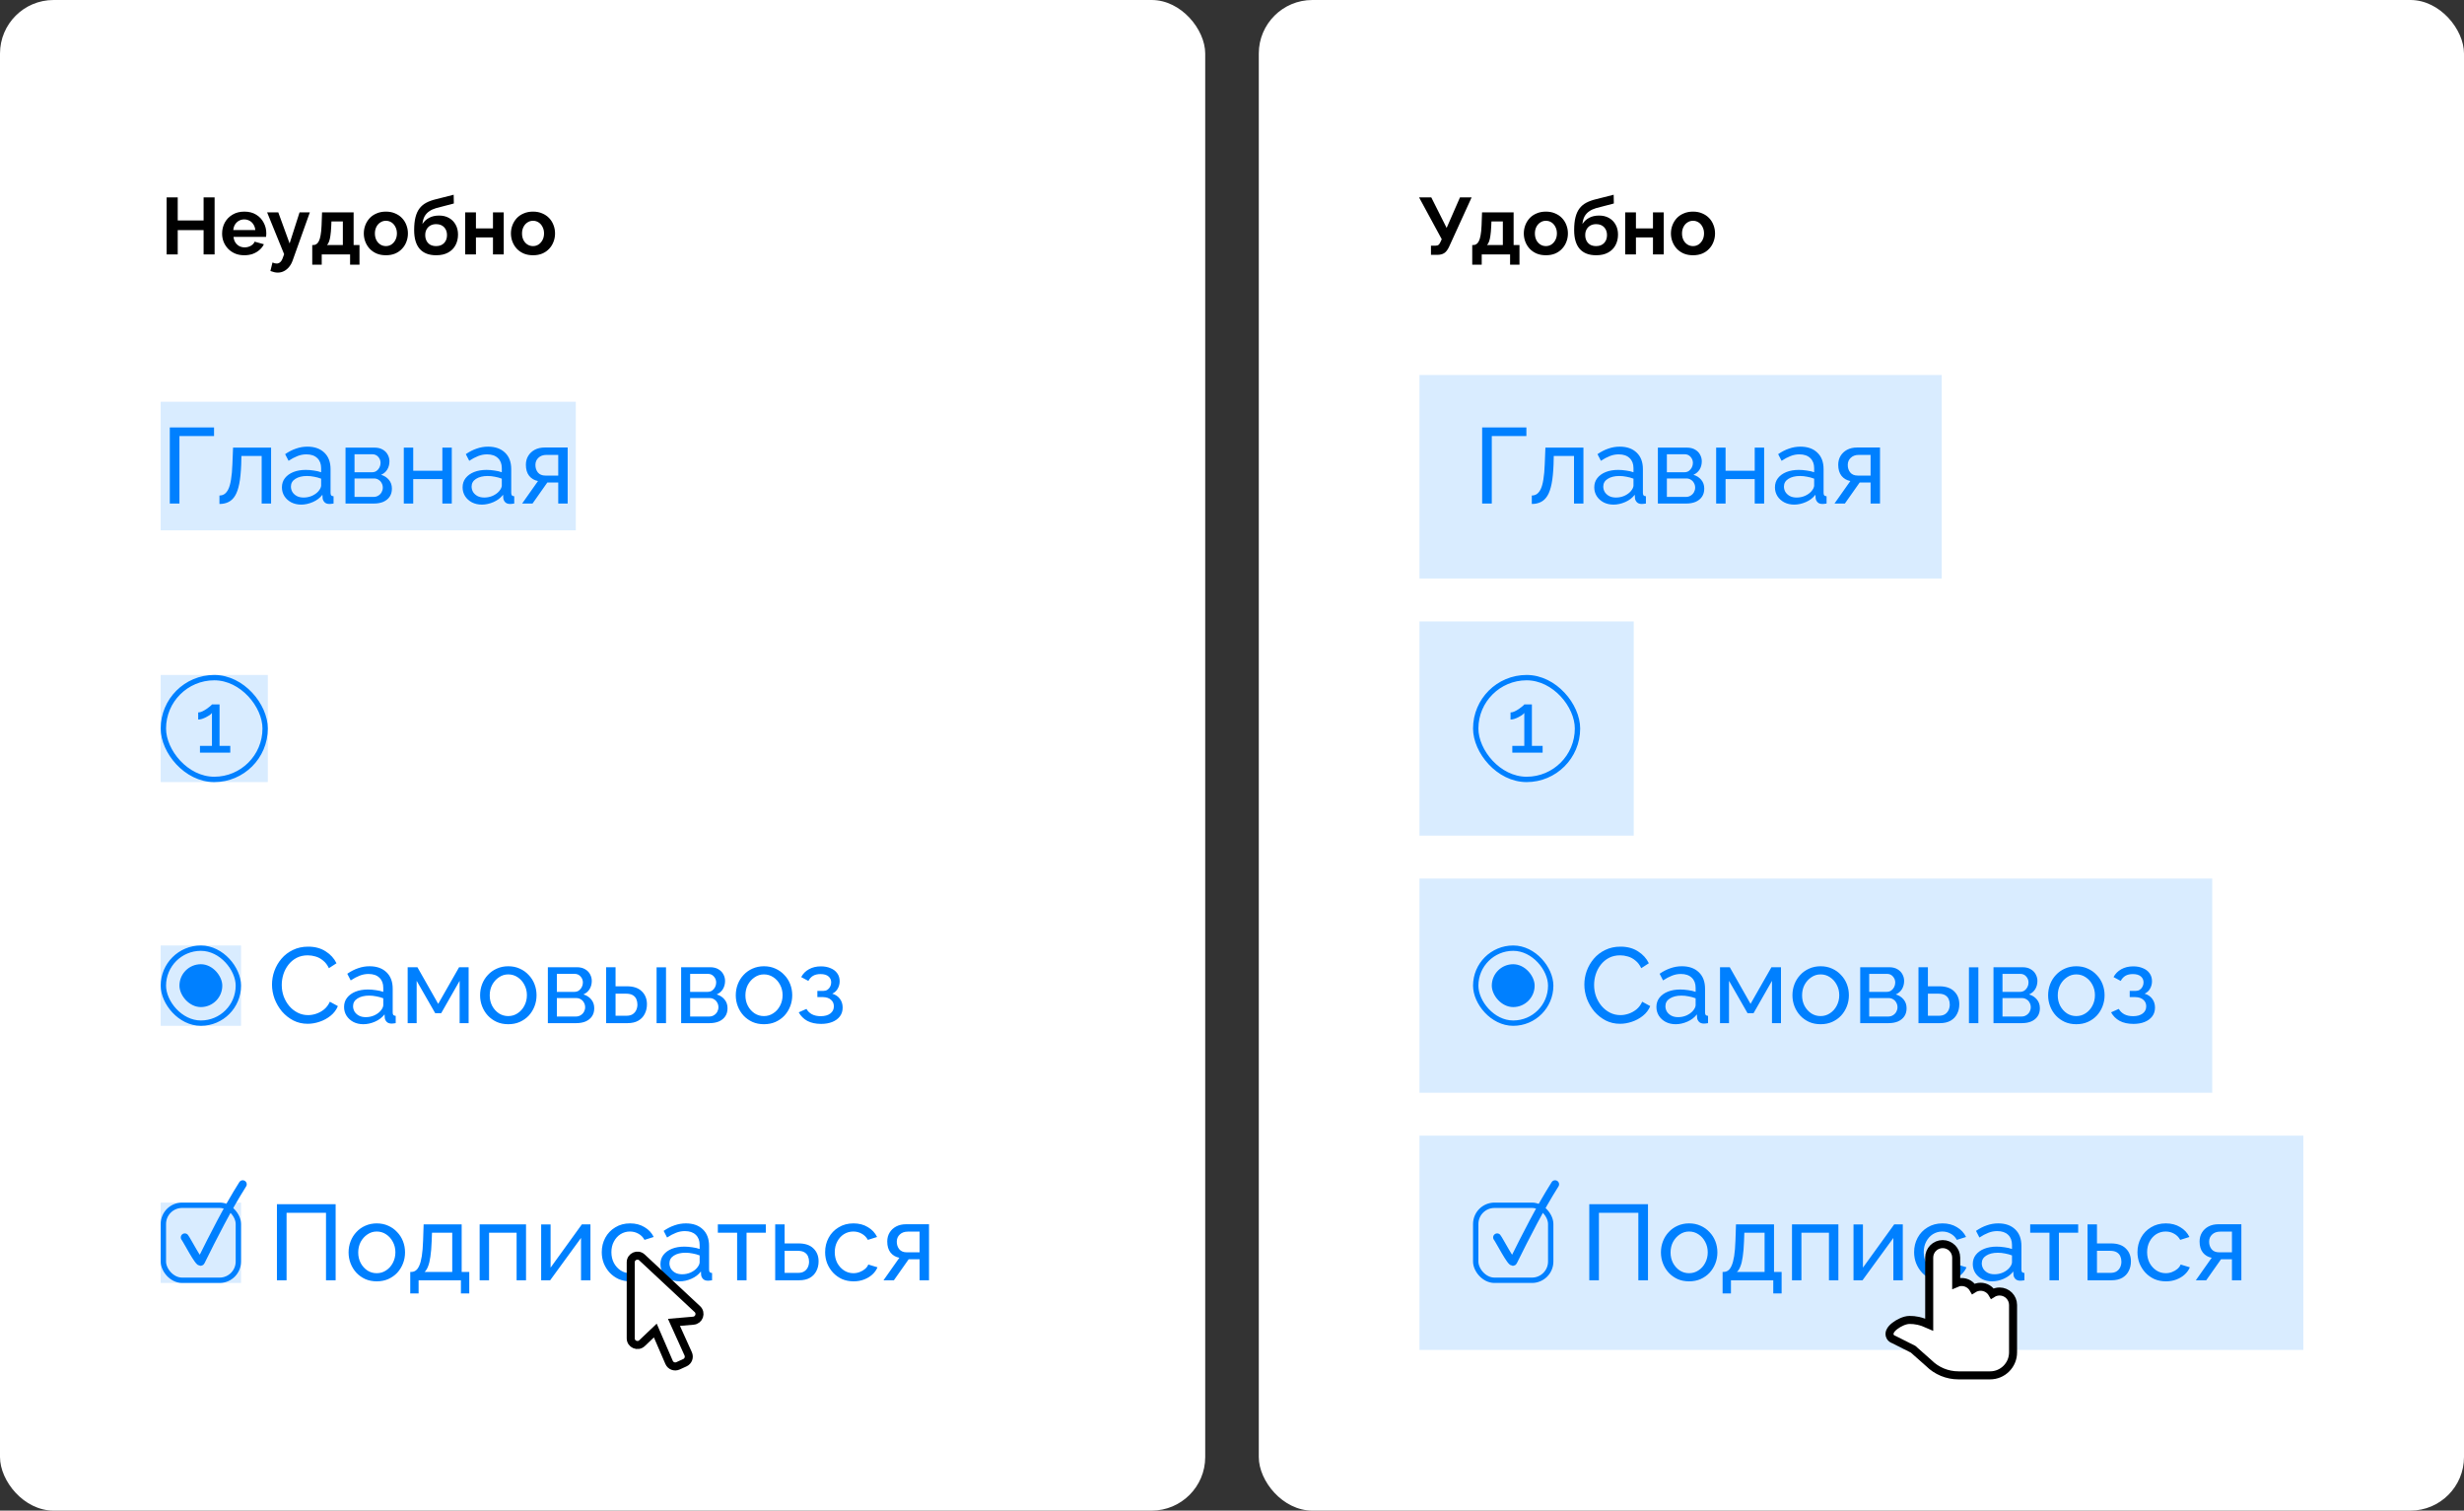 <?xml version="1.0" encoding="UTF-8"?> <svg xmlns="http://www.w3.org/2000/svg" width="920" height="564" viewBox="0 0 920 564" fill="none"><rect x="0" y="0" width="920" height="564" fill="#333333" stroke="none"/><rect width="450" height="564" rx="20" fill="white"></rect><path d="M80.13 73.7V95H76.02V85.91H66.36V95H62.22V73.7H66.36V82.31H76.02V73.7H80.13ZM91.21 95.3C89.95 95.3 88.81 95.09 87.79 94.67C86.77 94.23 85.9 93.64 85.18 92.9C84.46 92.14 83.9 91.28 83.5 90.32C83.12 89.34 82.93 88.31 82.93 87.23C82.93 85.73 83.26 84.36 83.92 83.12C84.6 81.88 85.56 80.89 86.8 80.15C88.06 79.39 89.54 79.01 91.24 79.01C92.96 79.01 94.43 79.39 95.65 80.15C96.87 80.89 97.8 81.88 98.44 83.12C99.1 84.34 99.43 85.66 99.43 87.08C99.43 87.32 99.42 87.57 99.4 87.83C99.38 88.07 99.36 88.27 99.34 88.43H87.19C87.27 89.23 87.5 89.93 87.88 90.53C88.28 91.13 88.78 91.59 89.38 91.91C90 92.21 90.66 92.36 91.36 92.36C92.16 92.36 92.91 92.17 93.61 91.79C94.33 91.39 94.82 90.87 95.08 90.23L98.53 91.19C98.15 91.99 97.6 92.7 96.88 93.32C96.18 93.94 95.35 94.43 94.39 94.79C93.43 95.13 92.37 95.3 91.21 95.3ZM87.1 85.88H95.32C95.24 85.08 95.01 84.39 94.63 83.81C94.27 83.21 93.79 82.75 93.19 82.43C92.59 82.09 91.92 81.92 91.18 81.92C90.46 81.92 89.8 82.09 89.2 82.43C88.62 82.75 88.14 83.21 87.76 83.81C87.4 84.39 87.18 85.08 87.1 85.88ZM103.721 101.78C103.301 101.78 102.871 101.73 102.431 101.63C102.011 101.53 101.521 101.38 100.961 101.18L101.741 98C102.041 98.14 102.321 98.24 102.581 98.3C102.861 98.36 103.111 98.39 103.331 98.39C103.831 98.39 104.271 98.21 104.651 97.85C105.051 97.49 105.371 96.94 105.611 96.2L106.091 94.91L99.731 79.28H103.901L108.131 90.89L111.851 79.28H115.691L109.271 97.25C108.931 98.21 108.481 99.02 107.921 99.68C107.361 100.36 106.721 100.88 106.001 101.24C105.281 101.6 104.521 101.78 103.721 101.78ZM116.585 98.81V91.49H117.005C117.405 91.49 117.775 91.38 118.115 91.16C118.475 90.94 118.785 90.57 119.045 90.05C119.325 89.51 119.545 88.77 119.705 87.83C119.885 86.89 120.005 85.69 120.065 84.23L120.245 79.28H132.035V91.49H134.225V98.81H130.715V95H120.125V98.81H116.585ZM122.075 91.49H128.015V82.67H123.755L123.665 84.62C123.605 85.94 123.505 87.06 123.365 87.98C123.245 88.88 123.075 89.62 122.855 90.2C122.655 90.76 122.395 91.19 122.075 91.49ZM144.09 95.3C142.81 95.3 141.66 95.09 140.64 94.67C139.62 94.23 138.75 93.63 138.03 92.87C137.33 92.11 136.79 91.24 136.41 90.26C136.03 89.28 135.84 88.25 135.84 87.17C135.84 86.07 136.03 85.03 136.41 84.05C136.79 83.07 137.33 82.2 138.03 81.44C138.75 80.68 139.62 80.09 140.64 79.67C141.66 79.23 142.81 79.01 144.09 79.01C145.37 79.01 146.51 79.23 147.51 79.67C148.53 80.09 149.4 80.68 150.12 81.44C150.84 82.2 151.38 83.07 151.74 84.05C152.12 85.03 152.31 86.07 152.31 87.17C152.31 88.25 152.12 89.28 151.74 90.26C151.38 91.24 150.84 92.11 150.12 92.87C149.42 93.63 148.56 94.23 147.54 94.67C146.52 95.09 145.37 95.3 144.09 95.3ZM139.98 87.17C139.98 88.09 140.16 88.91 140.52 89.63C140.88 90.33 141.37 90.88 141.99 91.28C142.61 91.68 143.31 91.88 144.09 91.88C144.85 91.88 145.54 91.68 146.16 91.28C146.78 90.86 147.27 90.3 147.63 89.6C148.01 88.88 148.2 88.06 148.2 87.14C148.2 86.24 148.01 85.43 147.63 84.71C147.27 83.99 146.78 83.43 146.16 83.03C145.54 82.63 144.85 82.43 144.09 82.43C143.31 82.43 142.61 82.64 141.99 83.06C141.37 83.46 140.88 84.02 140.52 84.74C140.16 85.44 139.98 86.25 139.98 87.17ZM162.853 95.3C160.153 95.3 158.103 94.51 156.703 92.93C155.323 91.33 154.633 89 154.633 85.94C154.633 84.02 154.803 82.4 155.143 81.08C155.483 79.76 155.983 78.67 156.643 77.81C157.303 76.95 158.133 76.25 159.133 75.71C160.153 75.17 161.323 74.74 162.643 74.42L169.393 72.71L169.453 75.98L162.793 77.72C161.833 78 160.993 78.39 160.273 78.89C159.553 79.37 158.973 80 158.533 80.78C158.113 81.54 157.843 82.5 157.723 83.66C158.323 82.68 159.143 81.91 160.183 81.35C161.223 80.77 162.483 80.48 163.963 80.48C165.363 80.48 166.593 80.78 167.653 81.38C168.713 81.98 169.533 82.81 170.113 83.87C170.713 84.93 171.013 86.16 171.013 87.56C171.013 89.06 170.693 90.4 170.053 91.58C169.433 92.74 168.513 93.65 167.293 94.31C166.093 94.97 164.613 95.3 162.853 95.3ZM162.853 91.88C164.093 91.88 165.073 91.51 165.793 90.77C166.533 90.01 166.903 89.01 166.903 87.77C166.903 86.57 166.543 85.59 165.823 84.83C165.103 84.07 164.113 83.69 162.853 83.69C162.073 83.69 161.373 83.85 160.753 84.17C160.153 84.49 159.673 84.96 159.313 85.58C158.953 86.18 158.773 86.91 158.773 87.77C158.773 88.57 158.933 89.28 159.253 89.9C159.573 90.52 160.033 91.01 160.633 91.37C161.253 91.71 161.993 91.88 162.853 91.88ZM173.685 95V79.28H177.705V85.28H184.065V79.28H188.085V95H184.065V88.64H177.705V95H173.685ZM199.022 95.3C197.742 95.3 196.592 95.09 195.572 94.67C194.552 94.23 193.682 93.63 192.962 92.87C192.262 92.11 191.722 91.24 191.342 90.26C190.962 89.28 190.772 88.25 190.772 87.17C190.772 86.07 190.962 85.03 191.342 84.05C191.722 83.07 192.262 82.2 192.962 81.44C193.682 80.68 194.552 80.09 195.572 79.67C196.592 79.23 197.742 79.01 199.022 79.01C200.302 79.01 201.442 79.23 202.442 79.67C203.462 80.09 204.332 80.68 205.052 81.44C205.772 82.2 206.312 83.07 206.672 84.05C207.052 85.03 207.242 86.07 207.242 87.17C207.242 88.25 207.052 89.28 206.672 90.26C206.312 91.24 205.772 92.11 205.052 92.87C204.352 93.63 203.492 94.23 202.472 94.67C201.452 95.09 200.302 95.3 199.022 95.3ZM194.912 87.17C194.912 88.09 195.092 88.91 195.452 89.63C195.812 90.33 196.302 90.88 196.922 91.28C197.542 91.68 198.242 91.88 199.022 91.88C199.782 91.88 200.472 91.68 201.092 91.28C201.712 90.86 202.202 90.3 202.562 89.6C202.942 88.88 203.132 88.06 203.132 87.14C203.132 86.24 202.942 85.43 202.562 84.71C202.202 83.99 201.712 83.43 201.092 83.03C200.472 82.63 199.782 82.43 199.022 82.43C198.242 82.43 197.542 82.64 196.922 83.06C196.302 83.46 195.812 84.02 195.452 84.74C195.092 85.44 194.912 86.25 194.912 87.17Z" fill="black"></path><rect opacity="0.15" x="60" y="150" width="155" height="48" fill="#0080FF"></rect><path d="M63.4 188V159.6H79.92V162.8H67V188H63.4ZM81.938 188.16V185C82.631 185 83.244 184.827 83.778 184.48C84.338 184.107 84.831 183.493 85.257 182.64C85.684 181.76 86.017 180.56 86.257 179.04C86.524 177.493 86.698 175.533 86.778 173.16L87.017 167.12H101.218V188H97.698V170.24H90.138L90.058 173.48C89.951 176.333 89.711 178.707 89.338 180.6C88.964 182.493 88.444 183.987 87.778 185.08C87.111 186.173 86.284 186.96 85.297 187.44C84.338 187.92 83.218 188.16 81.938 188.16ZM105.263 181.96C105.263 180.627 105.636 179.48 106.383 178.52C107.156 177.533 108.209 176.773 109.543 176.24C110.876 175.707 112.423 175.44 114.183 175.44C115.116 175.44 116.103 175.52 117.143 175.68C118.183 175.813 119.103 176.027 119.903 176.32V174.8C119.903 173.2 119.423 171.947 118.463 171.04C117.503 170.107 116.143 169.64 114.383 169.64C113.236 169.64 112.129 169.853 111.063 170.28C110.023 170.68 108.916 171.267 107.743 172.04L106.463 169.56C107.823 168.627 109.183 167.933 110.543 167.48C111.903 167 113.316 166.76 114.783 166.76C117.449 166.76 119.556 167.507 121.103 169C122.649 170.467 123.423 172.52 123.423 175.16V184C123.423 184.427 123.503 184.747 123.663 184.96C123.849 185.147 124.143 185.253 124.543 185.28V188C124.196 188.053 123.889 188.093 123.623 188.12C123.383 188.147 123.183 188.16 123.023 188.16C122.196 188.16 121.569 187.933 121.143 187.48C120.743 187.027 120.516 186.547 120.463 186.04L120.383 184.72C119.476 185.893 118.289 186.8 116.823 187.44C115.356 188.08 113.903 188.4 112.463 188.4C111.076 188.4 109.836 188.12 108.743 187.56C107.649 186.973 106.796 186.2 106.183 185.24C105.569 184.253 105.263 183.16 105.263 181.96ZM118.863 183.44C119.183 183.067 119.436 182.693 119.623 182.32C119.809 181.92 119.903 181.587 119.903 181.32V178.72C119.076 178.4 118.209 178.16 117.303 178C116.396 177.813 115.503 177.72 114.622 177.72C112.836 177.72 111.383 178.08 110.263 178.8C109.169 179.493 108.623 180.453 108.623 181.68C108.623 182.347 108.796 183 109.143 183.64C109.516 184.253 110.049 184.76 110.743 185.16C111.463 185.56 112.343 185.76 113.383 185.76C114.476 185.76 115.516 185.547 116.503 185.12C117.489 184.667 118.276 184.107 118.863 183.44ZM129.011 188V167.12H139.811C141.064 167.12 142.104 167.373 142.931 167.88C143.758 168.36 144.371 168.987 144.771 169.76C145.198 170.533 145.411 171.36 145.411 172.24C145.411 173.36 145.144 174.373 144.611 175.28C144.078 176.16 143.304 176.827 142.291 177.28C143.491 177.627 144.464 178.253 145.211 179.16C145.958 180.04 146.331 181.133 146.331 182.44C146.331 183.613 146.051 184.613 145.491 185.44C144.931 186.267 144.144 186.907 143.131 187.36C142.118 187.787 140.944 188 139.611 188H129.011ZM132.371 185.52H139.531C140.171 185.52 140.744 185.36 141.251 185.04C141.784 184.72 142.198 184.293 142.491 183.76C142.784 183.227 142.931 182.667 142.931 182.08C142.931 181.44 142.784 180.867 142.491 180.36C142.224 179.827 141.838 179.413 141.331 179.12C140.851 178.8 140.291 178.64 139.651 178.64H132.371V185.52ZM132.371 176.32H138.891C139.531 176.32 140.091 176.16 140.571 175.84C141.051 175.493 141.424 175.053 141.691 174.52C141.958 173.987 142.091 173.427 142.091 172.84C142.091 171.96 141.798 171.2 141.211 170.56C140.651 169.92 139.918 169.6 139.011 169.6H132.371V176.32ZM150.769 188V167.12H154.289V175.76H165.169V167.12H168.689V188H165.169V178.88H154.289V188H150.769ZM172.723 181.96C172.723 180.627 173.097 179.48 173.843 178.52C174.617 177.533 175.67 176.773 177.003 176.24C178.337 175.707 179.883 175.44 181.643 175.44C182.577 175.44 183.563 175.52 184.603 175.68C185.643 175.813 186.563 176.027 187.363 176.32V174.8C187.363 173.2 186.883 171.947 185.923 171.04C184.963 170.107 183.603 169.64 181.843 169.64C180.697 169.64 179.59 169.853 178.523 170.28C177.483 170.68 176.377 171.267 175.203 172.04L173.923 169.56C175.283 168.627 176.643 167.933 178.003 167.48C179.363 167 180.777 166.76 182.243 166.76C184.91 166.76 187.017 167.507 188.563 169C190.11 170.467 190.883 172.52 190.883 175.16V184C190.883 184.427 190.963 184.747 191.123 184.96C191.31 185.147 191.603 185.253 192.003 185.28V188C191.657 188.053 191.35 188.093 191.083 188.12C190.843 188.147 190.643 188.16 190.483 188.16C189.657 188.16 189.03 187.933 188.603 187.48C188.203 187.027 187.977 186.547 187.923 186.04L187.843 184.72C186.937 185.893 185.75 186.8 184.283 187.44C182.817 188.08 181.363 188.4 179.923 188.4C178.537 188.4 177.297 188.12 176.203 187.56C175.11 186.973 174.257 186.2 173.643 185.24C173.03 184.253 172.723 183.16 172.723 181.96ZM186.323 183.44C186.643 183.067 186.897 182.693 187.083 182.32C187.27 181.92 187.363 181.587 187.363 181.32V178.72C186.537 178.4 185.67 178.16 184.763 178C183.857 177.813 182.963 177.72 182.083 177.72C180.297 177.72 178.843 178.08 177.723 178.8C176.63 179.493 176.083 180.453 176.083 181.68C176.083 182.347 176.257 183 176.603 183.64C176.977 184.253 177.51 184.76 178.203 185.16C178.923 185.56 179.803 185.76 180.843 185.76C181.937 185.76 182.977 185.547 183.963 185.12C184.95 184.667 185.737 184.107 186.323 183.44ZM194.952 188L200.872 179.6C199.512 179.333 198.419 178.693 197.592 177.68C196.765 176.64 196.352 175.253 196.352 173.52C196.352 172.267 196.645 171.16 197.232 170.2C197.819 169.24 198.632 168.48 199.672 167.92C200.739 167.36 201.979 167.08 203.392 167.08H211.952V188H208.432V180.16H204.352L198.832 188H194.952ZM203.632 177.56H208.432V169.84H204.032C202.779 169.84 201.779 170.2 201.032 170.92C200.285 171.613 199.912 172.507 199.912 173.6C199.912 174.693 200.219 175.627 200.832 176.4C201.472 177.173 202.405 177.56 203.632 177.56Z" fill="#0080FF"></path><rect opacity="0.15" x="60" y="252" width="40" height="40" fill="#0080FF"></rect><rect x="61" y="253" width="38" height="38" rx="19" stroke="#0080FF" stroke-width="2"></rect><path d="M85.979 278.478V281H74.662V278.478H79.138V266.184C78.949 266.436 78.655 266.709 78.256 267.004C77.856 267.277 77.405 267.539 76.9 267.792C76.396 268.044 75.891 268.254 75.387 268.422C74.883 268.569 74.42 268.643 74 268.643V265.995C74.462 265.995 74.967 265.869 75.513 265.616C76.081 265.343 76.627 265.028 77.152 264.671C77.678 264.313 78.119 263.977 78.476 263.662C78.855 263.347 79.075 263.126 79.138 263H81.975V278.478H85.979Z" fill="#0080FF"></path><rect opacity="0.15" x="60" y="353" width="30" height="30" fill="#0080FF"></rect><rect x="61" y="354" width="28" height="28" rx="14" stroke="#0080FF" stroke-width="2"></rect><rect x="67" y="360" width="16" height="16" rx="8" fill="#0080FF"></rect><path d="M101.56 367.6C101.56 365.867 101.853 364.173 102.44 362.52C103.053 360.84 103.933 359.32 105.08 357.96C106.253 356.573 107.68 355.48 109.36 354.68C111.04 353.853 112.947 353.44 115.08 353.44C117.613 353.44 119.787 354.027 121.6 355.2C123.413 356.347 124.76 357.827 125.64 359.64L122.8 361.48C122.24 360.28 121.52 359.333 120.64 358.64C119.787 357.92 118.853 357.413 117.84 357.12C116.853 356.827 115.88 356.68 114.92 356.68C113.347 356.68 111.947 357 110.72 357.64C109.52 358.28 108.507 359.133 107.68 360.2C106.853 361.267 106.227 362.467 105.8 363.8C105.4 365.107 105.2 366.427 105.2 367.76C105.2 369.227 105.44 370.64 105.92 372C106.427 373.36 107.12 374.56 108 375.6C108.88 376.64 109.92 377.467 111.12 378.08C112.32 378.693 113.627 379 115.04 379C116.027 379 117.04 378.827 118.08 378.48C119.12 378.133 120.093 377.6 121 376.88C121.907 376.133 122.627 375.173 123.16 374L126.16 375.64C125.573 377.053 124.667 378.253 123.44 379.24C122.213 380.227 120.84 380.973 119.32 381.48C117.827 381.987 116.347 382.24 114.88 382.24C112.933 382.24 111.147 381.827 109.52 381C107.893 380.147 106.48 379.027 105.28 377.64C104.107 376.227 103.187 374.653 102.52 372.92C101.88 371.16 101.56 369.387 101.56 367.6ZM128.466 375.96C128.466 374.627 128.839 373.48 129.586 372.52C130.359 371.533 131.412 370.773 132.746 370.24C134.079 369.707 135.626 369.44 137.386 369.44C138.319 369.44 139.306 369.52 140.346 369.68C141.386 369.813 142.306 370.027 143.106 370.32V368.8C143.106 367.2 142.626 365.947 141.666 365.04C140.706 364.107 139.346 363.64 137.586 363.64C136.439 363.64 135.332 363.853 134.266 364.28C133.226 364.68 132.119 365.267 130.946 366.04L129.666 363.56C131.026 362.627 132.386 361.933 133.746 361.48C135.106 361 136.519 360.76 137.986 360.76C140.652 360.76 142.759 361.507 144.306 363C145.852 364.467 146.626 366.52 146.626 369.16V378C146.626 378.427 146.706 378.747 146.866 378.96C147.052 379.147 147.346 379.253 147.746 379.28V382C147.399 382.053 147.092 382.093 146.826 382.12C146.586 382.147 146.386 382.16 146.226 382.16C145.399 382.16 144.772 381.933 144.346 381.48C143.946 381.027 143.719 380.547 143.666 380.04L143.586 378.72C142.679 379.893 141.492 380.8 140.026 381.44C138.559 382.08 137.106 382.4 135.666 382.4C134.279 382.4 133.039 382.12 131.946 381.56C130.852 380.973 129.999 380.2 129.386 379.24C128.772 378.253 128.466 377.16 128.466 375.96ZM142.066 377.44C142.386 377.067 142.639 376.693 142.826 376.32C143.012 375.92 143.106 375.587 143.106 375.32V372.72C142.279 372.4 141.412 372.16 140.506 372C139.599 371.813 138.706 371.72 137.826 371.72C136.039 371.72 134.586 372.08 133.466 372.8C132.372 373.493 131.826 374.453 131.826 375.68C131.826 376.347 131.999 377 132.346 377.64C132.719 378.253 133.252 378.76 133.946 379.16C134.666 379.56 135.546 379.76 136.586 379.76C137.679 379.76 138.719 379.547 139.706 379.12C140.692 378.667 141.479 378.107 142.066 377.44ZM152.214 382V361.12H155.854L163.614 374.8L171.414 361.12H174.974V382H171.614V366.2L164.734 378.28H162.494L155.574 366.2V382H152.214ZM189.773 382.4C188.199 382.4 186.773 382.12 185.493 381.56C184.213 380.973 183.106 380.187 182.173 379.2C181.239 378.187 180.519 377.027 180.013 375.72C179.506 374.413 179.253 373.04 179.253 371.6C179.253 370.133 179.506 368.747 180.013 367.44C180.519 366.133 181.239 364.987 182.173 364C183.106 362.987 184.213 362.2 185.493 361.64C186.799 361.053 188.226 360.76 189.773 360.76C191.346 360.76 192.773 361.053 194.053 361.64C195.333 362.2 196.439 362.987 197.373 364C198.333 364.987 199.066 366.133 199.573 367.44C200.079 368.747 200.333 370.133 200.333 371.6C200.333 373.04 200.079 374.413 199.573 375.72C199.066 377.027 198.346 378.187 197.413 379.2C196.479 380.187 195.359 380.973 194.053 381.56C192.773 382.12 191.346 382.4 189.773 382.4ZM182.853 371.64C182.853 373.08 183.159 374.387 183.773 375.56C184.413 376.733 185.253 377.667 186.293 378.36C187.333 379.027 188.493 379.36 189.773 379.36C191.053 379.36 192.213 379.013 193.253 378.32C194.319 377.627 195.159 376.693 195.773 375.52C196.413 374.32 196.733 373 196.733 371.56C196.733 370.12 196.413 368.813 195.773 367.64C195.159 366.467 194.319 365.533 193.253 364.84C192.213 364.147 191.053 363.8 189.773 363.8C188.493 363.8 187.333 364.16 186.293 364.88C185.253 365.573 184.413 366.507 183.773 367.68C183.159 368.853 182.853 370.173 182.853 371.64ZM204.558 382V361.12H215.358C216.611 361.12 217.651 361.373 218.478 361.88C219.304 362.36 219.918 362.987 220.318 363.76C220.744 364.533 220.958 365.36 220.958 366.24C220.958 367.36 220.691 368.373 220.158 369.28C219.624 370.16 218.851 370.827 217.838 371.28C219.038 371.627 220.011 372.253 220.758 373.16C221.504 374.04 221.878 375.133 221.878 376.44C221.878 377.613 221.598 378.613 221.038 379.44C220.478 380.267 219.691 380.907 218.678 381.36C217.664 381.787 216.491 382 215.158 382H204.558ZM207.918 379.52H215.078C215.718 379.52 216.291 379.36 216.798 379.04C217.331 378.72 217.744 378.293 218.038 377.76C218.331 377.227 218.478 376.667 218.478 376.08C218.478 375.44 218.331 374.867 218.038 374.36C217.771 373.827 217.384 373.413 216.878 373.12C216.398 372.8 215.838 372.64 215.198 372.64H207.918V379.52ZM207.918 370.32H214.438C215.078 370.32 215.638 370.16 216.118 369.84C216.598 369.493 216.971 369.053 217.238 368.52C217.504 367.987 217.638 367.427 217.638 366.84C217.638 365.96 217.344 365.2 216.758 364.56C216.198 363.92 215.464 363.6 214.558 363.6H207.918V370.32ZM226.316 382V361.12H229.836V368.24H234.076C236.529 368.24 238.382 368.867 239.636 370.12C240.916 371.347 241.556 372.96 241.556 374.96C241.556 376.293 241.276 377.493 240.716 378.56C240.182 379.627 239.382 380.467 238.316 381.08C237.249 381.693 235.916 382 234.316 382H226.316ZM229.836 379.24H233.836C234.822 379.24 235.609 379.053 236.196 378.68C236.809 378.28 237.262 377.76 237.556 377.12C237.849 376.48 237.996 375.787 237.996 375.04C237.996 374.32 237.862 373.653 237.596 373.04C237.329 372.427 236.889 371.933 236.276 371.56C235.662 371.187 234.822 371 233.756 371H229.836V379.24ZM245.156 382V361.16H248.676V382H245.156ZM254.323 382V361.12H265.123C266.377 361.12 267.417 361.373 268.243 361.88C269.07 362.36 269.683 362.987 270.083 363.76C270.51 364.533 270.723 365.36 270.723 366.24C270.723 367.36 270.457 368.373 269.923 369.28C269.39 370.16 268.617 370.827 267.603 371.28C268.803 371.627 269.777 372.253 270.523 373.16C271.27 374.04 271.643 375.133 271.643 376.44C271.643 377.613 271.363 378.613 270.803 379.44C270.243 380.267 269.457 380.907 268.443 381.36C267.43 381.787 266.257 382 264.923 382H254.323ZM257.683 379.52H264.843C265.483 379.52 266.057 379.36 266.563 379.04C267.097 378.72 267.51 378.293 267.803 377.76C268.097 377.227 268.243 376.667 268.243 376.08C268.243 375.44 268.097 374.867 267.803 374.36C267.537 373.827 267.15 373.413 266.643 373.12C266.163 372.8 265.603 372.64 264.963 372.64H257.683V379.52ZM257.683 370.32H264.203C264.843 370.32 265.403 370.16 265.883 369.84C266.363 369.493 266.737 369.053 267.003 368.52C267.27 367.987 267.403 367.427 267.403 366.84C267.403 365.96 267.11 365.2 266.523 364.56C265.963 363.92 265.23 363.6 264.323 363.6H257.683V370.32ZM285.241 382.4C283.668 382.4 282.241 382.12 280.961 381.56C279.681 380.973 278.575 380.187 277.641 379.2C276.708 378.187 275.988 377.027 275.481 375.72C274.975 374.413 274.721 373.04 274.721 371.6C274.721 370.133 274.975 368.747 275.481 367.44C275.988 366.133 276.708 364.987 277.641 364C278.575 362.987 279.681 362.2 280.961 361.64C282.268 361.053 283.695 360.76 285.241 360.76C286.815 360.76 288.241 361.053 289.521 361.64C290.801 362.2 291.908 362.987 292.841 364C293.801 364.987 294.535 366.133 295.041 367.44C295.548 368.747 295.801 370.133 295.801 371.6C295.801 373.04 295.548 374.413 295.041 375.72C294.535 377.027 293.815 378.187 292.881 379.2C291.948 380.187 290.828 380.973 289.521 381.56C288.241 382.12 286.815 382.4 285.241 382.4ZM278.321 371.64C278.321 373.08 278.628 374.387 279.241 375.56C279.881 376.733 280.721 377.667 281.761 378.36C282.801 379.027 283.961 379.36 285.241 379.36C286.521 379.36 287.681 379.013 288.721 378.32C289.788 377.627 290.628 376.693 291.241 375.52C291.881 374.32 292.201 373 292.201 371.56C292.201 370.12 291.881 368.813 291.241 367.64C290.628 366.467 289.788 365.533 288.721 364.84C287.681 364.147 286.521 363.8 285.241 363.8C283.961 363.8 282.801 364.16 281.761 364.88C280.721 365.573 279.881 366.507 279.241 367.68C278.628 368.853 278.321 370.173 278.321 371.64ZM306.587 382.28C304.56 382.28 302.84 381.907 301.427 381.16C300.04 380.387 298.973 379.32 298.227 377.96L301.107 376.68C301.587 377.533 302.267 378.2 303.147 378.68C304.053 379.16 305.147 379.4 306.427 379.4C307.947 379.4 309.147 379.067 310.027 378.4C310.907 377.733 311.347 376.84 311.347 375.72C311.347 374.707 310.987 373.893 310.267 373.28C309.573 372.64 308.587 372.307 307.307 372.28H305.187V369.96H307.427C307.987 369.96 308.48 369.827 308.907 369.56C309.36 369.267 309.707 368.88 309.947 368.4C310.213 367.92 310.347 367.387 310.347 366.8C310.347 365.867 310.013 365.12 309.347 364.56C308.68 363.973 307.68 363.68 306.347 363.68C305.253 363.68 304.333 363.893 303.587 364.32C302.867 364.747 302.28 365.387 301.827 366.24L299.147 364.8C299.813 363.547 300.773 362.573 302.027 361.88C303.307 361.16 304.8 360.8 306.507 360.8C307.867 360.8 309.067 361.027 310.107 361.48C311.173 361.907 312 362.533 312.587 363.36C313.2 364.187 313.507 365.187 313.507 366.36C313.507 367.347 313.267 368.267 312.787 369.12C312.333 369.947 311.653 370.573 310.747 371C312 371.373 312.96 372.027 313.627 372.96C314.293 373.867 314.627 374.947 314.627 376.2C314.627 377.48 314.28 378.573 313.587 379.48C312.893 380.387 311.947 381.08 310.747 381.56C309.547 382.04 308.16 382.28 306.587 382.28Z" fill="#0080FF"></path><rect opacity="0.15" x="60" y="449" width="30" height="30" fill="#0080FF"></rect><rect x="61" y="450" width="28" height="28" rx="7" stroke="#0080FF" stroke-width="2"></rect><path d="M69 462C69.689 462.785 74.457 472.094 75 471C79.8 461.325 84.843 451.318 90.627 442.16" stroke="#0080FF" stroke-width="3" stroke-linecap="round"></path><path d="M103.4 478V449.6H125.32V478H121.72V452.8H107V478H103.4ZM140.671 478.4C139.098 478.4 137.671 478.12 136.391 477.56C135.111 476.973 134.004 476.187 133.071 475.2C132.138 474.187 131.418 473.027 130.911 471.72C130.404 470.413 130.151 469.04 130.151 467.6C130.151 466.133 130.404 464.747 130.911 463.44C131.418 462.133 132.138 460.987 133.071 460C134.004 458.987 135.111 458.2 136.391 457.64C137.698 457.053 139.124 456.76 140.671 456.76C142.244 456.76 143.671 457.053 144.951 457.64C146.231 458.2 147.338 458.987 148.271 460C149.231 460.987 149.964 462.133 150.471 463.44C150.978 464.747 151.231 466.133 151.231 467.6C151.231 469.04 150.978 470.413 150.471 471.72C149.964 473.027 149.244 474.187 148.311 475.2C147.378 476.187 146.258 476.973 144.951 477.56C143.671 478.12 142.244 478.4 140.671 478.4ZM133.751 467.64C133.751 469.08 134.058 470.387 134.671 471.56C135.311 472.733 136.151 473.667 137.191 474.36C138.231 475.027 139.391 475.36 140.671 475.36C141.951 475.36 143.111 475.013 144.151 474.32C145.218 473.627 146.058 472.693 146.671 471.52C147.311 470.32 147.631 469 147.631 467.56C147.631 466.12 147.311 464.813 146.671 463.64C146.058 462.467 145.218 461.533 144.151 460.84C143.111 460.147 141.951 459.8 140.671 459.8C139.391 459.8 138.231 460.16 137.191 460.88C136.151 461.573 135.311 462.507 134.671 463.68C134.058 464.853 133.751 466.173 133.751 467.64ZM153.176 482.92V474.88H153.616C154.203 474.88 154.736 474.707 155.216 474.36C155.723 474.013 156.163 473.413 156.536 472.56C156.936 471.68 157.256 470.48 157.496 468.96C157.736 467.44 157.896 465.507 157.976 463.16L158.176 457.12H172.376V474.88H175.216V482.92H172.096V478H156.296V482.92H153.176ZM158.536 474.88H168.856V460.24H161.296L161.176 463.48C161.096 465.747 160.936 467.653 160.696 469.2C160.483 470.72 160.19 471.933 159.816 472.84C159.47 473.747 159.043 474.427 158.536 474.88ZM179.089 478V457.12H196.409V478H192.889V460.24H182.609V478H179.089ZM202.058 478V457.16H205.578V473.28L217.258 457.12H220.458V478H216.938V462.2L205.418 478H202.058ZM235.322 478.4C233.749 478.4 232.309 478.12 231.002 477.56C229.722 476.973 228.602 476.173 227.642 475.16C226.709 474.147 225.976 472.987 225.442 471.68C224.936 470.373 224.682 468.987 224.682 467.52C224.682 465.547 225.122 463.747 226.002 462.12C226.882 460.493 228.122 459.2 229.722 458.24C231.322 457.253 233.176 456.76 235.282 456.76C237.336 456.76 239.122 457.227 240.642 458.16C242.189 459.067 243.336 460.293 244.082 461.84L240.642 462.92C240.109 461.933 239.362 461.173 238.402 460.64C237.442 460.08 236.376 459.8 235.202 459.8C233.922 459.8 232.749 460.133 231.682 460.8C230.642 461.467 229.816 462.387 229.202 463.56C228.589 464.707 228.282 466.027 228.282 467.52C228.282 468.987 228.589 470.32 229.202 471.52C229.842 472.693 230.682 473.627 231.722 474.32C232.789 475.013 233.962 475.36 235.242 475.36C236.069 475.36 236.856 475.213 237.602 474.92C238.376 474.627 239.042 474.24 239.602 473.76C240.189 473.253 240.589 472.707 240.802 472.12L244.242 473.16C243.816 474.173 243.162 475.08 242.282 475.88C241.429 476.653 240.402 477.267 239.202 477.72C238.029 478.173 236.736 478.4 235.322 478.4ZM246.591 471.96C246.591 470.627 246.964 469.48 247.711 468.52C248.484 467.533 249.537 466.773 250.871 466.24C252.204 465.707 253.751 465.44 255.511 465.44C256.444 465.44 257.431 465.52 258.471 465.68C259.511 465.813 260.431 466.027 261.231 466.32V464.8C261.231 463.2 260.751 461.947 259.791 461.04C258.831 460.107 257.471 459.64 255.711 459.64C254.564 459.64 253.457 459.853 252.391 460.28C251.351 460.68 250.244 461.267 249.071 462.04L247.791 459.56C249.151 458.627 250.511 457.933 251.871 457.48C253.231 457 254.644 456.76 256.111 456.76C258.777 456.76 260.884 457.507 262.431 459C263.977 460.467 264.751 462.52 264.751 465.16V474C264.751 474.427 264.831 474.747 264.991 474.96C265.177 475.147 265.471 475.253 265.871 475.28V478C265.524 478.053 265.217 478.093 264.951 478.12C264.711 478.147 264.511 478.16 264.351 478.16C263.524 478.16 262.897 477.933 262.471 477.48C262.071 477.027 261.844 476.547 261.791 476.04L261.711 474.72C260.804 475.893 259.617 476.8 258.151 477.44C256.684 478.08 255.231 478.4 253.791 478.4C252.404 478.4 251.164 478.12 250.071 477.56C248.977 476.973 248.124 476.2 247.511 475.24C246.897 474.253 246.591 473.16 246.591 471.96ZM260.191 473.44C260.511 473.067 260.764 472.693 260.951 472.32C261.137 471.92 261.231 471.587 261.231 471.32V468.72C260.404 468.4 259.537 468.16 258.631 468C257.724 467.813 256.831 467.72 255.951 467.72C254.164 467.72 252.711 468.08 251.591 468.8C250.497 469.493 249.951 470.453 249.951 471.68C249.951 472.347 250.124 473 250.471 473.64C250.844 474.253 251.377 474.76 252.071 475.16C252.791 475.56 253.671 475.76 254.711 475.76C255.804 475.76 256.844 475.547 257.831 475.12C258.817 474.667 259.604 474.107 260.191 473.44ZM275.225 478V460.24H268.025V457.12H285.945V460.24H278.745V478H275.225ZM289.441 478V457.12H292.961V464.24H298.161C300.614 464.24 302.467 464.867 303.721 466.12C305.001 467.347 305.641 468.96 305.641 470.96C305.641 472.293 305.361 473.493 304.801 474.56C304.267 475.627 303.467 476.467 302.401 477.08C301.334 477.693 300.001 478 298.401 478H289.441ZM292.961 475.24H297.921C298.907 475.24 299.694 475.053 300.281 474.68C300.894 474.28 301.347 473.76 301.641 473.12C301.934 472.48 302.081 471.787 302.081 471.04C302.081 470.32 301.947 469.653 301.681 469.04C301.414 468.427 300.974 467.933 300.361 467.56C299.747 467.187 298.907 467 297.841 467H292.961V475.24ZM318.721 478.4C317.147 478.4 315.707 478.12 314.401 477.56C313.121 476.973 312.001 476.173 311.041 475.16C310.107 474.147 309.374 472.987 308.841 471.68C308.334 470.373 308.081 468.987 308.081 467.52C308.081 465.547 308.521 463.747 309.401 462.12C310.281 460.493 311.521 459.2 313.121 458.24C314.721 457.253 316.574 456.76 318.681 456.76C320.734 456.76 322.521 457.227 324.041 458.16C325.587 459.067 326.734 460.293 327.481 461.84L324.041 462.92C323.507 461.933 322.761 461.173 321.801 460.64C320.841 460.08 319.774 459.8 318.601 459.8C317.321 459.8 316.147 460.133 315.081 460.8C314.041 461.467 313.214 462.387 312.601 463.56C311.987 464.707 311.681 466.027 311.681 467.52C311.681 468.987 311.987 470.32 312.601 471.52C313.241 472.693 314.081 473.627 315.121 474.32C316.187 475.013 317.361 475.36 318.641 475.36C319.467 475.36 320.254 475.213 321.001 474.92C321.774 474.627 322.441 474.24 323.001 473.76C323.587 473.253 323.987 472.707 324.201 472.12L327.641 473.16C327.214 474.173 326.561 475.08 325.681 475.88C324.827 476.653 323.801 477.267 322.601 477.72C321.427 478.173 320.134 478.4 318.721 478.4ZM329.874 478L335.794 469.6C334.434 469.333 333.34 468.693 332.514 467.68C331.687 466.64 331.274 465.253 331.274 463.52C331.274 462.267 331.567 461.16 332.154 460.2C332.74 459.24 333.554 458.48 334.594 457.92C335.66 457.36 336.9 457.08 338.314 457.08H346.874V478H343.354V470.16H339.274L333.754 478H329.874ZM338.554 467.56H343.354V459.84H338.954C337.7 459.84 336.7 460.2 335.954 460.92C335.207 461.613 334.834 462.507 334.834 463.6C334.834 464.693 335.14 465.627 335.754 466.4C336.394 467.173 337.327 467.56 338.554 467.56Z" fill="#0080FF"></path><path d="M260.38 488.769L239.706 469.474C238.108 467.982 235.5 469.115 235.5 471.301V499.669C235.5 501.866 238.131 502.994 239.723 501.48L244.676 496.768L249.819 508.66C250.374 509.944 251.875 510.523 253.148 509.944L255.712 508.778C256.967 508.208 257.524 506.729 256.956 505.473L251.639 493.713L258.889 493.088C261.046 492.902 261.963 490.247 260.38 488.769Z" fill="white" stroke="black" stroke-width="3"></path><rect x="470" width="450" height="564" rx="20" fill="white"></rect><path d="M534.29 95.15V91.73H535.97C536.49 91.73 536.88 91.62 537.14 91.4C537.4 91.18 537.63 90.83 537.83 90.35L538.31 89.3L529.85 73.7H534.41L540.14 85.1L545.12 73.7H549.47L540.98 92.3C540.46 93.36 539.87 94.1 539.21 94.52C538.55 94.94 537.67 95.15 536.57 95.15H534.29ZM549.7 98.81V91.49H550.12C550.52 91.49 550.89 91.38 551.23 91.16C551.59 90.94 551.9 90.57 552.16 90.05C552.44 89.51 552.66 88.77 552.82 87.83C553 86.89 553.12 85.69 553.18 84.23L553.36 79.28H565.15V91.49H567.34V98.81H563.83V95H553.24V98.81H549.7ZM555.19 91.49H561.13V82.67H556.87L556.78 84.62C556.72 85.94 556.62 87.06 556.48 87.98C556.36 88.88 556.19 89.62 555.97 90.2C555.77 90.76 555.51 91.19 555.19 91.49ZM577.205 95.3C575.925 95.3 574.775 95.09 573.755 94.67C572.735 94.23 571.865 93.63 571.145 92.87C570.445 92.11 569.905 91.24 569.525 90.26C569.145 89.28 568.955 88.25 568.955 87.17C568.955 86.07 569.145 85.03 569.525 84.05C569.905 83.07 570.445 82.2 571.145 81.44C571.865 80.68 572.735 80.09 573.755 79.67C574.775 79.23 575.925 79.01 577.205 79.01C578.485 79.01 579.625 79.23 580.625 79.67C581.645 80.09 582.515 80.68 583.235 81.44C583.955 82.2 584.495 83.07 584.855 84.05C585.235 85.03 585.425 86.07 585.425 87.17C585.425 88.25 585.235 89.28 584.855 90.26C584.495 91.24 583.955 92.11 583.235 92.87C582.535 93.63 581.675 94.23 580.655 94.67C579.635 95.09 578.485 95.3 577.205 95.3ZM573.095 87.17C573.095 88.09 573.275 88.91 573.635 89.63C573.995 90.33 574.485 90.88 575.105 91.28C575.725 91.68 576.425 91.88 577.205 91.88C577.965 91.88 578.655 91.68 579.275 91.28C579.895 90.86 580.385 90.3 580.745 89.6C581.125 88.88 581.315 88.06 581.315 87.14C581.315 86.24 581.125 85.43 580.745 84.71C580.385 83.99 579.895 83.43 579.275 83.03C578.655 82.63 577.965 82.43 577.205 82.43C576.425 82.43 575.725 82.64 575.105 83.06C574.485 83.46 573.995 84.02 573.635 84.74C573.275 85.44 573.095 86.25 573.095 87.17ZM595.969 95.3C593.269 95.3 591.219 94.51 589.819 92.93C588.439 91.33 587.749 89 587.749 85.94C587.749 84.02 587.919 82.4 588.259 81.08C588.599 79.76 589.099 78.67 589.759 77.81C590.419 76.95 591.249 76.25 592.249 75.71C593.269 75.17 594.439 74.74 595.759 74.42L602.509 72.71L602.569 75.98L595.909 77.72C594.949 78 594.109 78.39 593.389 78.89C592.669 79.37 592.089 80 591.649 80.78C591.229 81.54 590.959 82.5 590.839 83.66C591.439 82.68 592.259 81.91 593.299 81.35C594.339 80.77 595.599 80.48 597.079 80.48C598.479 80.48 599.709 80.78 600.769 81.38C601.829 81.98 602.649 82.81 603.229 83.87C603.829 84.93 604.129 86.16 604.129 87.56C604.129 89.06 603.809 90.4 603.169 91.58C602.549 92.74 601.629 93.65 600.409 94.31C599.209 94.97 597.729 95.3 595.969 95.3ZM595.969 91.88C597.209 91.88 598.189 91.51 598.909 90.77C599.649 90.01 600.019 89.01 600.019 87.77C600.019 86.57 599.659 85.59 598.939 84.83C598.219 84.07 597.229 83.69 595.969 83.69C595.189 83.69 594.489 83.85 593.869 84.17C593.269 84.49 592.789 84.96 592.429 85.58C592.069 86.18 591.889 86.91 591.889 87.77C591.889 88.57 592.049 89.28 592.369 89.9C592.689 90.52 593.149 91.01 593.749 91.37C594.369 91.71 595.109 91.88 595.969 91.88ZM606.801 95V79.28H610.821V85.28H617.181V79.28H621.201V95H617.181V88.64H610.821V95H606.801ZM632.137 95.3C630.857 95.3 629.707 95.09 628.687 94.67C627.667 94.23 626.797 93.63 626.077 92.87C625.377 92.11 624.837 91.24 624.457 90.26C624.077 89.28 623.887 88.25 623.887 87.17C623.887 86.07 624.077 85.03 624.457 84.05C624.837 83.07 625.377 82.2 626.077 81.44C626.797 80.68 627.667 80.09 628.687 79.67C629.707 79.23 630.857 79.01 632.137 79.01C633.417 79.01 634.557 79.23 635.557 79.67C636.577 80.09 637.447 80.68 638.167 81.44C638.887 82.2 639.427 83.07 639.787 84.05C640.167 85.03 640.357 86.07 640.357 87.17C640.357 88.25 640.167 89.28 639.787 90.26C639.427 91.24 638.887 92.11 638.167 92.87C637.467 93.63 636.607 94.23 635.587 94.67C634.567 95.09 633.417 95.3 632.137 95.3ZM628.027 87.17C628.027 88.09 628.207 88.91 628.567 89.63C628.927 90.33 629.417 90.88 630.037 91.28C630.657 91.68 631.357 91.88 632.137 91.88C632.897 91.88 633.587 91.68 634.207 91.28C634.827 90.86 635.317 90.3 635.677 89.6C636.057 88.88 636.247 88.06 636.247 87.14C636.247 86.24 636.057 85.43 635.677 84.71C635.317 83.99 634.827 83.43 634.207 83.03C633.587 82.63 632.897 82.43 632.137 82.43C631.357 82.43 630.657 82.64 630.037 83.06C629.417 83.46 628.927 84.02 628.567 84.74C628.207 85.44 628.027 86.25 628.027 87.17Z" fill="black"></path><g clip-path="url(#clip0_322_10250)"><rect opacity="0.15" x="530" y="140" width="195" height="76" fill="#0080FF"></rect><path d="M553.4 188V159.6H569.92V162.8H557V188H553.4ZM571.938 188.16V185C572.631 185 573.244 184.827 573.778 184.48C574.338 184.107 574.831 183.493 575.258 182.64C575.684 181.76 576.018 180.56 576.258 179.04C576.524 177.493 576.698 175.533 576.778 173.16L577.018 167.12H591.218V188H587.698V170.24H580.138L580.058 173.48C579.951 176.333 579.711 178.707 579.338 180.6C578.964 182.493 578.444 183.987 577.778 185.08C577.111 186.173 576.284 186.96 575.298 187.44C574.338 187.92 573.218 188.16 571.938 188.16ZM595.263 181.96C595.263 180.627 595.636 179.48 596.383 178.52C597.156 177.533 598.209 176.773 599.543 176.24C600.876 175.707 602.423 175.44 604.183 175.44C605.116 175.44 606.103 175.52 607.143 175.68C608.183 175.813 609.103 176.027 609.903 176.32V174.8C609.903 173.2 609.423 171.947 608.463 171.04C607.503 170.107 606.143 169.64 604.383 169.64C603.236 169.64 602.129 169.853 601.063 170.28C600.023 170.68 598.916 171.267 597.743 172.04L596.463 169.56C597.823 168.627 599.183 167.933 600.543 167.48C601.903 167 603.316 166.76 604.783 166.76C607.449 166.76 609.556 167.507 611.103 169C612.649 170.467 613.423 172.52 613.423 175.16V184C613.423 184.427 613.503 184.747 613.663 184.96C613.849 185.147 614.143 185.253 614.543 185.28V188C614.196 188.053 613.889 188.093 613.623 188.12C613.383 188.147 613.183 188.16 613.023 188.16C612.196 188.16 611.569 187.933 611.143 187.48C610.743 187.027 610.516 186.547 610.463 186.04L610.383 184.72C609.476 185.893 608.289 186.8 606.823 187.44C605.356 188.08 603.903 188.4 602.463 188.4C601.076 188.4 599.836 188.12 598.743 187.56C597.649 186.973 596.796 186.2 596.183 185.24C595.569 184.253 595.263 183.16 595.263 181.96ZM608.863 183.44C609.183 183.067 609.436 182.693 609.623 182.32C609.809 181.92 609.903 181.587 609.903 181.32V178.72C609.076 178.4 608.209 178.16 607.303 178C606.396 177.813 605.503 177.72 604.622 177.72C602.836 177.72 601.383 178.08 600.263 178.8C599.169 179.493 598.623 180.453 598.623 181.68C598.623 182.347 598.796 183 599.143 183.64C599.516 184.253 600.049 184.76 600.743 185.16C601.463 185.56 602.343 185.76 603.383 185.76C604.476 185.76 605.516 185.547 606.503 185.12C607.489 184.667 608.276 184.107 608.863 183.44ZM619.011 188V167.12H629.811C631.064 167.12 632.104 167.373 632.931 167.88C633.758 168.36 634.371 168.987 634.771 169.76C635.198 170.533 635.411 171.36 635.411 172.24C635.411 173.36 635.144 174.373 634.611 175.28C634.078 176.16 633.304 176.827 632.291 177.28C633.491 177.627 634.464 178.253 635.211 179.16C635.958 180.04 636.331 181.133 636.331 182.44C636.331 183.613 636.051 184.613 635.491 185.44C634.931 186.267 634.144 186.907 633.131 187.36C632.118 187.787 630.944 188 629.611 188H619.011ZM622.371 185.52H629.531C630.171 185.52 630.744 185.36 631.251 185.04C631.784 184.72 632.198 184.293 632.491 183.76C632.784 183.227 632.931 182.667 632.931 182.08C632.931 181.44 632.784 180.867 632.491 180.36C632.224 179.827 631.838 179.413 631.331 179.12C630.851 178.8 630.291 178.64 629.651 178.64H622.371V185.52ZM622.371 176.32H628.891C629.531 176.32 630.091 176.16 630.571 175.84C631.051 175.493 631.424 175.053 631.691 174.52C631.958 173.987 632.091 173.427 632.091 172.84C632.091 171.96 631.798 171.2 631.211 170.56C630.651 169.92 629.918 169.6 629.011 169.6H622.371V176.32ZM640.769 188V167.12H644.289V175.76H655.169V167.12H658.689V188H655.169V178.88H644.289V188H640.769ZM662.723 181.96C662.723 180.627 663.097 179.48 663.843 178.52C664.617 177.533 665.67 176.773 667.003 176.24C668.337 175.707 669.883 175.44 671.643 175.44C672.577 175.44 673.563 175.52 674.603 175.68C675.643 175.813 676.563 176.027 677.363 176.32V174.8C677.363 173.2 676.883 171.947 675.923 171.04C674.963 170.107 673.603 169.64 671.843 169.64C670.697 169.64 669.59 169.853 668.523 170.28C667.483 170.68 666.377 171.267 665.203 172.04L663.923 169.56C665.283 168.627 666.643 167.933 668.003 167.48C669.363 167 670.777 166.76 672.243 166.76C674.91 166.76 677.017 167.507 678.563 169C680.11 170.467 680.883 172.52 680.883 175.16V184C680.883 184.427 680.963 184.747 681.123 184.96C681.31 185.147 681.603 185.253 682.003 185.28V188C681.657 188.053 681.35 188.093 681.083 188.12C680.843 188.147 680.643 188.16 680.483 188.16C679.657 188.16 679.03 187.933 678.603 187.48C678.203 187.027 677.977 186.547 677.923 186.04L677.843 184.72C676.937 185.893 675.75 186.8 674.283 187.44C672.817 188.08 671.363 188.4 669.923 188.4C668.537 188.4 667.297 188.12 666.203 187.56C665.11 186.973 664.257 186.2 663.643 185.24C663.03 184.253 662.723 183.16 662.723 181.96ZM676.323 183.44C676.643 183.067 676.897 182.693 677.083 182.32C677.27 181.92 677.363 181.587 677.363 181.32V178.72C676.537 178.4 675.67 178.16 674.763 178C673.857 177.813 672.963 177.72 672.083 177.72C670.297 177.72 668.843 178.08 667.723 178.8C666.63 179.493 666.083 180.453 666.083 181.68C666.083 182.347 666.257 183 666.603 183.64C666.977 184.253 667.51 184.76 668.203 185.16C668.923 185.56 669.803 185.76 670.843 185.76C671.937 185.76 672.977 185.547 673.963 185.12C674.95 184.667 675.737 184.107 676.323 183.44ZM684.952 188L690.872 179.6C689.512 179.333 688.419 178.693 687.592 177.68C686.765 176.64 686.352 175.253 686.352 173.52C686.352 172.267 686.645 171.16 687.232 170.2C687.819 169.24 688.632 168.48 689.672 167.92C690.739 167.36 691.979 167.08 693.392 167.08H701.952V188H698.432V180.16H694.352L688.832 188H684.952ZM693.632 177.56H698.432V169.84H694.032C692.779 169.84 691.779 170.2 691.032 170.92C690.285 171.613 689.912 172.507 689.912 173.6C689.912 174.693 690.219 175.627 690.832 176.4C691.472 177.173 692.405 177.56 693.632 177.56Z" fill="#0080FF"></path></g><g clip-path="url(#clip1_322_10250)"><rect opacity="0.15" x="530" y="232" width="80" height="80" fill="#0080FF"></rect><rect x="551" y="253" width="38" height="38" rx="19" stroke="#0080FF" stroke-width="2"></rect><path d="M575.979 278.478V281H564.662V278.478H569.138V266.184C568.949 266.436 568.655 266.709 568.256 267.004C567.856 267.277 567.405 267.539 566.9 267.792C566.396 268.044 565.891 268.254 565.387 268.422C564.883 268.569 564.42 268.643 564 268.643V265.995C564.462 265.995 564.967 265.869 565.513 265.616C566.081 265.343 566.627 265.028 567.152 264.671C567.678 264.313 568.119 263.977 568.476 263.662C568.855 263.347 569.075 263.126 569.138 263H571.975V278.478H575.979Z" fill="#0080FF"></path></g><g clip-path="url(#clip2_322_10250)"><rect opacity="0.15" x="530" y="328" width="296" height="80" fill="#0080FF"></rect><rect x="551" y="354" width="28" height="28" rx="14" stroke="#0080FF" stroke-width="2"></rect><rect x="557" y="360" width="16" height="16" rx="8" fill="#0080FF"></rect><path d="M591.56 367.6C591.56 365.867 591.853 364.173 592.44 362.52C593.053 360.84 593.933 359.32 595.08 357.96C596.253 356.573 597.68 355.48 599.36 354.68C601.04 353.853 602.947 353.44 605.08 353.44C607.613 353.44 609.787 354.027 611.6 355.2C613.413 356.347 614.76 357.827 615.64 359.64L612.8 361.48C612.24 360.28 611.52 359.333 610.64 358.64C609.787 357.92 608.853 357.413 607.84 357.12C606.853 356.827 605.88 356.68 604.92 356.68C603.347 356.68 601.947 357 600.72 357.64C599.52 358.28 598.507 359.133 597.68 360.2C596.853 361.267 596.227 362.467 595.8 363.8C595.4 365.107 595.2 366.427 595.2 367.76C595.2 369.227 595.44 370.64 595.92 372C596.427 373.36 597.12 374.56 598 375.6C598.88 376.64 599.92 377.467 601.12 378.08C602.32 378.693 603.627 379 605.04 379C606.027 379 607.04 378.827 608.08 378.48C609.12 378.133 610.093 377.6 611 376.88C611.907 376.133 612.627 375.173 613.16 374L616.16 375.64C615.573 377.053 614.667 378.253 613.44 379.24C612.213 380.227 610.84 380.973 609.32 381.48C607.827 381.987 606.347 382.24 604.88 382.24C602.933 382.24 601.147 381.827 599.52 381C597.893 380.147 596.48 379.027 595.28 377.64C594.107 376.227 593.187 374.653 592.52 372.92C591.88 371.16 591.56 369.387 591.56 367.6ZM618.466 375.96C618.466 374.627 618.839 373.48 619.586 372.52C620.359 371.533 621.412 370.773 622.746 370.24C624.079 369.707 625.626 369.44 627.386 369.44C628.319 369.44 629.306 369.52 630.346 369.68C631.386 369.813 632.306 370.027 633.106 370.32V368.8C633.106 367.2 632.626 365.947 631.666 365.04C630.706 364.107 629.346 363.64 627.586 363.64C626.439 363.64 625.332 363.853 624.266 364.28C623.226 364.68 622.119 365.267 620.946 366.04L619.666 363.56C621.026 362.627 622.386 361.933 623.746 361.48C625.106 361 626.519 360.76 627.986 360.76C630.652 360.76 632.759 361.507 634.306 363C635.852 364.467 636.626 366.52 636.626 369.16V378C636.626 378.427 636.706 378.747 636.866 378.96C637.052 379.147 637.346 379.253 637.746 379.28V382C637.399 382.053 637.092 382.093 636.826 382.12C636.586 382.147 636.386 382.16 636.226 382.16C635.399 382.16 634.772 381.933 634.346 381.48C633.946 381.027 633.719 380.547 633.666 380.04L633.586 378.72C632.679 379.893 631.492 380.8 630.026 381.44C628.559 382.08 627.106 382.4 625.666 382.4C624.279 382.4 623.039 382.12 621.946 381.56C620.852 380.973 619.999 380.2 619.386 379.24C618.772 378.253 618.466 377.16 618.466 375.96ZM632.066 377.44C632.386 377.067 632.639 376.693 632.826 376.32C633.012 375.92 633.106 375.587 633.106 375.32V372.72C632.279 372.4 631.412 372.16 630.506 372C629.599 371.813 628.706 371.72 627.826 371.72C626.039 371.72 624.586 372.08 623.466 372.8C622.372 373.493 621.826 374.453 621.826 375.68C621.826 376.347 621.999 377 622.346 377.64C622.719 378.253 623.252 378.76 623.946 379.16C624.666 379.56 625.546 379.76 626.586 379.76C627.679 379.76 628.719 379.547 629.706 379.12C630.692 378.667 631.479 378.107 632.066 377.44ZM642.214 382V361.12H645.854L653.614 374.8L661.414 361.12H664.974V382H661.614V366.2L654.734 378.28H652.494L645.574 366.2V382H642.214ZM679.773 382.4C678.199 382.4 676.773 382.12 675.493 381.56C674.213 380.973 673.106 380.187 672.173 379.2C671.239 378.187 670.519 377.027 670.013 375.72C669.506 374.413 669.253 373.04 669.253 371.6C669.253 370.133 669.506 368.747 670.013 367.44C670.519 366.133 671.239 364.987 672.173 364C673.106 362.987 674.213 362.2 675.493 361.64C676.799 361.053 678.226 360.76 679.773 360.76C681.346 360.76 682.773 361.053 684.053 361.64C685.333 362.2 686.439 362.987 687.373 364C688.333 364.987 689.066 366.133 689.573 367.44C690.079 368.747 690.333 370.133 690.333 371.6C690.333 373.04 690.079 374.413 689.573 375.72C689.066 377.027 688.346 378.187 687.413 379.2C686.479 380.187 685.359 380.973 684.053 381.56C682.773 382.12 681.346 382.4 679.773 382.4ZM672.853 371.64C672.853 373.08 673.159 374.387 673.773 375.56C674.413 376.733 675.253 377.667 676.293 378.36C677.333 379.027 678.493 379.36 679.773 379.36C681.053 379.36 682.213 379.013 683.253 378.32C684.319 377.627 685.159 376.693 685.773 375.52C686.413 374.32 686.733 373 686.733 371.56C686.733 370.12 686.413 368.813 685.773 367.64C685.159 366.467 684.319 365.533 683.253 364.84C682.213 364.147 681.053 363.8 679.773 363.8C678.493 363.8 677.333 364.16 676.293 364.88C675.253 365.573 674.413 366.507 673.773 367.68C673.159 368.853 672.853 370.173 672.853 371.64ZM694.558 382V361.12H705.358C706.611 361.12 707.651 361.373 708.478 361.88C709.304 362.36 709.918 362.987 710.318 363.76C710.744 364.533 710.958 365.36 710.958 366.24C710.958 367.36 710.691 368.373 710.158 369.28C709.624 370.16 708.851 370.827 707.838 371.28C709.038 371.627 710.011 372.253 710.758 373.16C711.504 374.04 711.878 375.133 711.878 376.44C711.878 377.613 711.598 378.613 711.038 379.44C710.478 380.267 709.691 380.907 708.678 381.36C707.664 381.787 706.491 382 705.158 382H694.558ZM697.918 379.52H705.078C705.718 379.52 706.291 379.36 706.798 379.04C707.331 378.72 707.744 378.293 708.038 377.76C708.331 377.227 708.478 376.667 708.478 376.08C708.478 375.44 708.331 374.867 708.038 374.36C707.771 373.827 707.384 373.413 706.878 373.12C706.398 372.8 705.838 372.64 705.198 372.64H697.918V379.52ZM697.918 370.32H704.438C705.078 370.32 705.638 370.16 706.118 369.84C706.598 369.493 706.971 369.053 707.238 368.52C707.504 367.987 707.638 367.427 707.638 366.84C707.638 365.96 707.344 365.2 706.758 364.56C706.198 363.92 705.464 363.6 704.558 363.6H697.918V370.32ZM716.316 382V361.12H719.836V368.24H724.076C726.529 368.24 728.382 368.867 729.636 370.12C730.916 371.347 731.556 372.96 731.556 374.96C731.556 376.293 731.276 377.493 730.716 378.56C730.182 379.627 729.382 380.467 728.316 381.08C727.249 381.693 725.916 382 724.316 382H716.316ZM719.836 379.24H723.836C724.822 379.24 725.609 379.053 726.196 378.68C726.809 378.28 727.262 377.76 727.556 377.12C727.849 376.48 727.996 375.787 727.996 375.04C727.996 374.32 727.862 373.653 727.596 373.04C727.329 372.427 726.889 371.933 726.276 371.56C725.662 371.187 724.822 371 723.756 371H719.836V379.24ZM735.156 382V361.16H738.676V382H735.156ZM744.323 382V361.12H755.123C756.377 361.12 757.417 361.373 758.243 361.88C759.07 362.36 759.683 362.987 760.083 363.76C760.51 364.533 760.723 365.36 760.723 366.24C760.723 367.36 760.457 368.373 759.923 369.28C759.39 370.16 758.617 370.827 757.603 371.28C758.803 371.627 759.777 372.253 760.523 373.16C761.27 374.04 761.643 375.133 761.643 376.44C761.643 377.613 761.363 378.613 760.803 379.44C760.243 380.267 759.457 380.907 758.443 381.36C757.43 381.787 756.257 382 754.923 382H744.323ZM747.683 379.52H754.843C755.483 379.52 756.057 379.36 756.563 379.04C757.097 378.72 757.51 378.293 757.803 377.76C758.097 377.227 758.243 376.667 758.243 376.08C758.243 375.44 758.097 374.867 757.803 374.36C757.537 373.827 757.15 373.413 756.643 373.12C756.163 372.8 755.603 372.64 754.963 372.64H747.683V379.52ZM747.683 370.32H754.203C754.843 370.32 755.403 370.16 755.883 369.84C756.363 369.493 756.737 369.053 757.003 368.52C757.27 367.987 757.403 367.427 757.403 366.84C757.403 365.96 757.11 365.2 756.523 364.56C755.963 363.92 755.23 363.6 754.323 363.6H747.683V370.32ZM775.241 382.4C773.668 382.4 772.241 382.12 770.961 381.56C769.681 380.973 768.575 380.187 767.641 379.2C766.708 378.187 765.988 377.027 765.481 375.72C764.975 374.413 764.721 373.04 764.721 371.6C764.721 370.133 764.975 368.747 765.481 367.44C765.988 366.133 766.708 364.987 767.641 364C768.575 362.987 769.681 362.2 770.961 361.64C772.268 361.053 773.695 360.76 775.241 360.76C776.815 360.76 778.241 361.053 779.521 361.64C780.801 362.2 781.908 362.987 782.841 364C783.801 364.987 784.535 366.133 785.041 367.44C785.548 368.747 785.801 370.133 785.801 371.6C785.801 373.04 785.548 374.413 785.041 375.72C784.535 377.027 783.815 378.187 782.881 379.2C781.948 380.187 780.828 380.973 779.521 381.56C778.241 382.12 776.815 382.4 775.241 382.4ZM768.321 371.64C768.321 373.08 768.628 374.387 769.241 375.56C769.881 376.733 770.721 377.667 771.761 378.36C772.801 379.027 773.961 379.36 775.241 379.36C776.521 379.36 777.681 379.013 778.721 378.32C779.788 377.627 780.628 376.693 781.241 375.52C781.881 374.32 782.201 373 782.201 371.56C782.201 370.12 781.881 368.813 781.241 367.64C780.628 366.467 779.788 365.533 778.721 364.84C777.681 364.147 776.521 363.8 775.241 363.8C773.961 363.8 772.801 364.16 771.761 364.88C770.721 365.573 769.881 366.507 769.241 367.68C768.628 368.853 768.321 370.173 768.321 371.64ZM796.587 382.28C794.56 382.28 792.84 381.907 791.427 381.16C790.04 380.387 788.973 379.32 788.227 377.96L791.107 376.68C791.587 377.533 792.267 378.2 793.147 378.68C794.053 379.16 795.147 379.4 796.427 379.4C797.947 379.4 799.147 379.067 800.027 378.4C800.907 377.733 801.347 376.84 801.347 375.72C801.347 374.707 800.987 373.893 800.267 373.28C799.573 372.64 798.587 372.307 797.307 372.28H795.187V369.96H797.427C797.987 369.96 798.48 369.827 798.907 369.56C799.36 369.267 799.707 368.88 799.947 368.4C800.213 367.92 800.347 367.387 800.347 366.8C800.347 365.867 800.013 365.12 799.347 364.56C798.68 363.973 797.68 363.68 796.347 363.68C795.253 363.68 794.333 363.893 793.587 364.32C792.867 364.747 792.28 365.387 791.827 366.24L789.147 364.8C789.813 363.547 790.773 362.573 792.027 361.88C793.307 361.16 794.8 360.8 796.507 360.8C797.867 360.8 799.067 361.027 800.107 361.48C801.173 361.907 802 362.533 802.587 363.36C803.2 364.187 803.507 365.187 803.507 366.36C803.507 367.347 803.267 368.267 802.787 369.12C802.333 369.947 801.653 370.573 800.747 371C802 371.373 802.96 372.027 803.627 372.96C804.293 373.867 804.627 374.947 804.627 376.2C804.627 377.48 804.28 378.573 803.587 379.48C802.893 380.387 801.947 381.08 800.747 381.56C799.547 382.04 798.16 382.28 796.587 382.28Z" fill="#0080FF"></path></g><rect opacity="0.15" x="530" y="424" width="330" height="80" fill="#0080FF"></rect><rect x="551" y="450" width="28" height="28" rx="7" stroke="#0080FF" stroke-width="2"></rect><path d="M559 462C559.689 462.785 564.457 472.094 565 471C569.8 461.325 574.843 451.318 580.627 442.16" stroke="#0080FF" stroke-width="3" stroke-linecap="round"></path><path d="M593.4 478V449.6H615.32V478H611.72V452.8H597V478H593.4ZM630.671 478.4C629.098 478.4 627.671 478.12 626.391 477.56C625.111 476.973 624.004 476.187 623.071 475.2C622.138 474.187 621.418 473.027 620.911 471.72C620.404 470.413 620.151 469.04 620.151 467.6C620.151 466.133 620.404 464.747 620.911 463.44C621.418 462.133 622.138 460.987 623.071 460C624.004 458.987 625.111 458.2 626.391 457.64C627.698 457.053 629.124 456.76 630.671 456.76C632.244 456.76 633.671 457.053 634.951 457.64C636.231 458.2 637.338 458.987 638.271 460C639.231 460.987 639.964 462.133 640.471 463.44C640.978 464.747 641.231 466.133 641.231 467.6C641.231 469.04 640.978 470.413 640.471 471.72C639.964 473.027 639.244 474.187 638.311 475.2C637.378 476.187 636.258 476.973 634.951 477.56C633.671 478.12 632.244 478.4 630.671 478.4ZM623.751 467.64C623.751 469.08 624.058 470.387 624.671 471.56C625.311 472.733 626.151 473.667 627.191 474.36C628.231 475.027 629.391 475.36 630.671 475.36C631.951 475.36 633.111 475.013 634.151 474.32C635.218 473.627 636.058 472.693 636.671 471.52C637.311 470.32 637.631 469 637.631 467.56C637.631 466.12 637.311 464.813 636.671 463.64C636.058 462.467 635.218 461.533 634.151 460.84C633.111 460.147 631.951 459.8 630.671 459.8C629.391 459.8 628.231 460.16 627.191 460.88C626.151 461.573 625.311 462.507 624.671 463.68C624.058 464.853 623.751 466.173 623.751 467.64ZM643.176 482.92V474.88H643.616C644.203 474.88 644.736 474.707 645.216 474.36C645.723 474.013 646.163 473.413 646.536 472.56C646.936 471.68 647.256 470.48 647.496 468.96C647.736 467.44 647.896 465.507 647.976 463.16L648.176 457.12H662.376V474.88H665.216V482.92H662.096V478H646.296V482.92H643.176ZM648.536 474.88H658.856V460.24H651.296L651.176 463.48C651.096 465.747 650.936 467.653 650.696 469.2C650.483 470.72 650.19 471.933 649.816 472.84C649.47 473.747 649.043 474.427 648.536 474.88ZM669.089 478V457.12H686.409V478H682.889V460.24H672.609V478H669.089ZM692.058 478V457.16H695.578V473.28L707.258 457.12H710.458V478H706.938V462.2L695.418 478H692.058ZM725.322 478.4C723.749 478.4 722.309 478.12 721.002 477.56C719.722 476.973 718.602 476.173 717.642 475.16C716.709 474.147 715.976 472.987 715.442 471.68C714.936 470.373 714.682 468.987 714.682 467.52C714.682 465.547 715.122 463.747 716.002 462.12C716.882 460.493 718.122 459.2 719.722 458.24C721.322 457.253 723.176 456.76 725.282 456.76C727.336 456.76 729.122 457.227 730.642 458.16C732.189 459.067 733.336 460.293 734.082 461.84L730.642 462.92C730.109 461.933 729.362 461.173 728.402 460.64C727.442 460.08 726.376 459.8 725.202 459.8C723.922 459.8 722.749 460.133 721.682 460.8C720.642 461.467 719.816 462.387 719.202 463.56C718.589 464.707 718.282 466.027 718.282 467.52C718.282 468.987 718.589 470.32 719.202 471.52C719.842 472.693 720.682 473.627 721.722 474.32C722.789 475.013 723.962 475.36 725.242 475.36C726.069 475.36 726.856 475.213 727.602 474.92C728.376 474.627 729.042 474.24 729.602 473.76C730.189 473.253 730.589 472.707 730.802 472.12L734.242 473.16C733.816 474.173 733.162 475.08 732.282 475.88C731.429 476.653 730.402 477.267 729.202 477.72C728.029 478.173 726.736 478.4 725.322 478.4ZM736.591 471.96C736.591 470.627 736.964 469.48 737.711 468.52C738.484 467.533 739.537 466.773 740.871 466.24C742.204 465.707 743.751 465.44 745.511 465.44C746.444 465.44 747.431 465.52 748.471 465.68C749.511 465.813 750.431 466.027 751.231 466.32V464.8C751.231 463.2 750.751 461.947 749.791 461.04C748.831 460.107 747.471 459.64 745.711 459.64C744.564 459.64 743.457 459.853 742.391 460.28C741.351 460.68 740.244 461.267 739.071 462.04L737.791 459.56C739.151 458.627 740.511 457.933 741.871 457.48C743.231 457 744.644 456.76 746.111 456.76C748.777 456.76 750.884 457.507 752.431 459C753.977 460.467 754.751 462.52 754.751 465.16V474C754.751 474.427 754.831 474.747 754.991 474.96C755.177 475.147 755.471 475.253 755.871 475.28V478C755.524 478.053 755.217 478.093 754.951 478.12C754.711 478.147 754.511 478.16 754.351 478.16C753.524 478.16 752.897 477.933 752.471 477.48C752.071 477.027 751.844 476.547 751.791 476.04L751.711 474.72C750.804 475.893 749.617 476.8 748.151 477.44C746.684 478.08 745.231 478.4 743.791 478.4C742.404 478.4 741.164 478.12 740.071 477.56C738.977 476.973 738.124 476.2 737.511 475.24C736.897 474.253 736.591 473.16 736.591 471.96ZM750.191 473.44C750.511 473.067 750.764 472.693 750.951 472.32C751.137 471.92 751.231 471.587 751.231 471.32V468.72C750.404 468.4 749.537 468.16 748.631 468C747.724 467.813 746.831 467.72 745.951 467.72C744.164 467.72 742.711 468.08 741.591 468.8C740.497 469.493 739.951 470.453 739.951 471.68C739.951 472.347 740.124 473 740.471 473.64C740.844 474.253 741.377 474.76 742.071 475.16C742.791 475.56 743.671 475.76 744.711 475.76C745.804 475.76 746.844 475.547 747.831 475.12C748.817 474.667 749.604 474.107 750.191 473.44ZM765.225 478V460.24H758.025V457.12H775.945V460.24H768.745V478H765.225ZM779.441 478V457.12H782.961V464.24H788.161C790.614 464.24 792.467 464.867 793.721 466.12C795.001 467.347 795.641 468.96 795.641 470.96C795.641 472.293 795.361 473.493 794.801 474.56C794.267 475.627 793.467 476.467 792.401 477.08C791.334 477.693 790.001 478 788.401 478H779.441ZM782.961 475.24H787.921C788.907 475.24 789.694 475.053 790.281 474.68C790.894 474.28 791.347 473.76 791.641 473.12C791.934 472.48 792.081 471.787 792.081 471.04C792.081 470.32 791.947 469.653 791.681 469.04C791.414 468.427 790.974 467.933 790.361 467.56C789.747 467.187 788.907 467 787.841 467H782.961V475.24ZM808.721 478.4C807.147 478.4 805.707 478.12 804.401 477.56C803.121 476.973 802.001 476.173 801.041 475.16C800.107 474.147 799.374 472.987 798.841 471.68C798.334 470.373 798.081 468.987 798.081 467.52C798.081 465.547 798.521 463.747 799.401 462.12C800.281 460.493 801.521 459.2 803.121 458.24C804.721 457.253 806.574 456.76 808.681 456.76C810.734 456.76 812.521 457.227 814.041 458.16C815.587 459.067 816.734 460.293 817.481 461.84L814.041 462.92C813.507 461.933 812.761 461.173 811.801 460.64C810.841 460.08 809.774 459.8 808.601 459.8C807.321 459.8 806.147 460.133 805.081 460.8C804.041 461.467 803.214 462.387 802.601 463.56C801.987 464.707 801.681 466.027 801.681 467.52C801.681 468.987 801.987 470.32 802.601 471.52C803.241 472.693 804.081 473.627 805.121 474.32C806.187 475.013 807.361 475.36 808.641 475.36C809.467 475.36 810.254 475.213 811.001 474.92C811.774 474.627 812.441 474.24 813.001 473.76C813.587 473.253 813.987 472.707 814.201 472.12L817.641 473.16C817.214 474.173 816.561 475.08 815.681 475.88C814.827 476.653 813.801 477.267 812.601 477.72C811.427 478.173 810.134 478.4 808.721 478.4ZM819.874 478L825.794 469.6C824.434 469.333 823.34 468.693 822.514 467.68C821.687 466.64 821.274 465.253 821.274 463.52C821.274 462.267 821.567 461.16 822.154 460.2C822.74 459.24 823.554 458.48 824.594 457.92C825.66 457.36 826.9 457.08 828.314 457.08H836.874V478H833.354V470.16H829.274L823.754 478H819.874ZM828.554 467.56H833.354V459.84H828.954C827.7 459.84 826.7 460.2 825.954 460.92C825.207 461.613 824.834 462.507 824.834 463.6C824.834 464.693 825.14 465.627 825.754 466.4C826.394 467.173 827.327 467.56 828.554 467.56Z" fill="#0080FF"></path><path d="M746.589 482.192C745.598 482.192 744.674 482.479 743.894 482.973C743.027 481.45 741.39 480.423 739.512 480.423C738.521 480.423 737.597 480.709 736.818 481.203C735.951 479.681 734.313 478.654 732.435 478.654C731.71 478.654 731.02 478.807 730.397 479.083V469.538C730.397 466.755 728.142 464.5 725.358 464.5C722.575 464.5 720.32 466.755 720.32 469.538V481.993V483.692V485.462V486.962V494.576C717.057 493.115 715.118 492.808 712.974 492.808C712.013 492.808 710.973 493.128 710.072 493.522C709.145 493.927 708.223 494.474 707.468 495.06C706.775 495.597 705.997 496.338 705.668 497.192C705.486 497.664 705.375 498.36 705.75 499.049C706.076 499.646 706.619 499.959 707.096 500.123L714.318 503.753L720.185 508.948C723.117 511.863 727.085 513.5 731.222 513.5H743.051C747.787 513.5 751.628 509.66 751.628 504.923V487.231C751.628 484.448 749.372 482.192 746.589 482.192Z" fill="white" stroke="black" stroke-width="3"></path><defs><clipPath id="clip0_322_10250"><rect width="195" height="76" fill="white" transform="translate(530 140)"></rect></clipPath><clipPath id="clip1_322_10250"><rect width="80" height="80" fill="white" transform="translate(530 232)"></rect></clipPath><clipPath id="clip2_322_10250"><rect width="296" height="80" fill="white" transform="translate(530 328)"></rect></clipPath></defs></svg> 